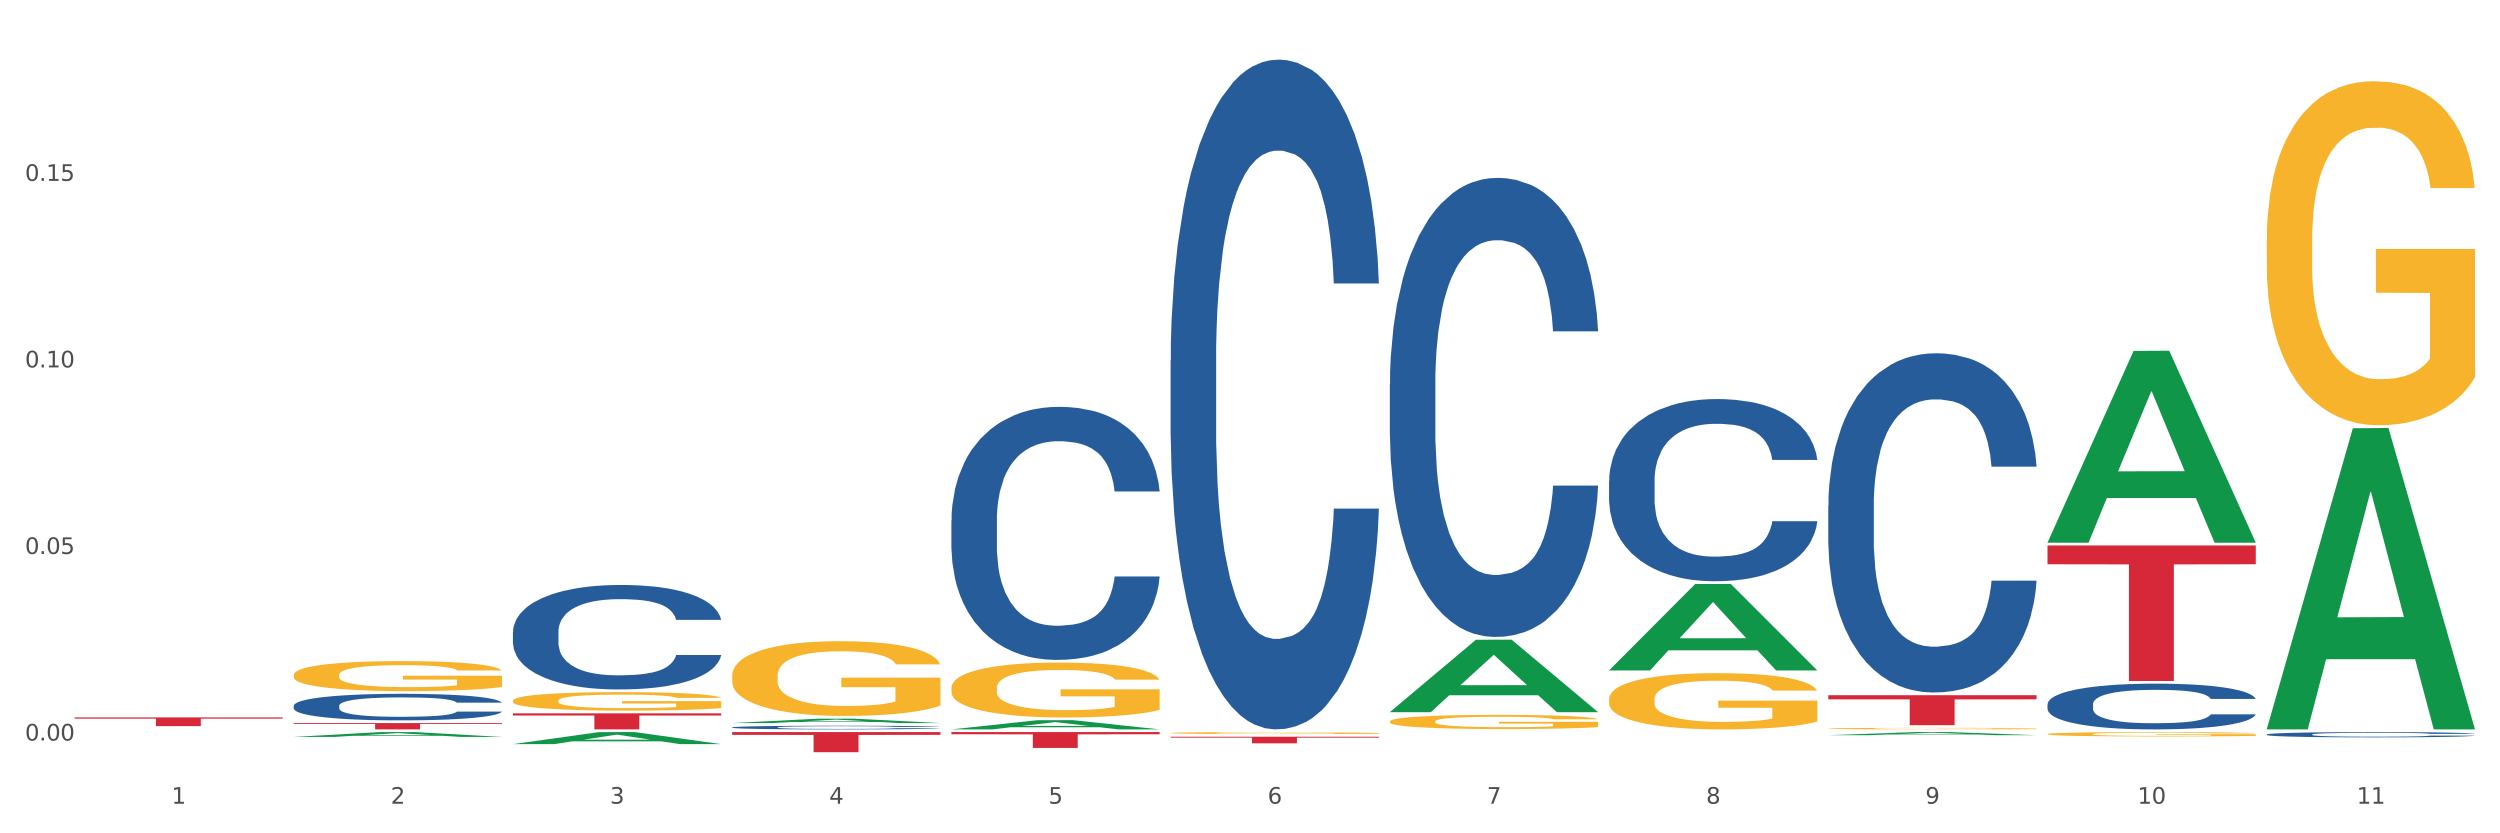 <?xml version="1.0" encoding="utf-8" standalone="no"?>
<!DOCTYPE svg PUBLIC "-//W3C//DTD SVG 1.1//EN"
  "http://www.w3.org/Graphics/SVG/1.1/DTD/svg11.dtd">
<svg xmlns:xlink="http://www.w3.org/1999/xlink" width="1080pt" height="360pt" viewBox="0 0 1080 360" xmlns="http://www.w3.org/2000/svg" version="1.1">
 <rect x="0" y="0" width="1080" height="360" fill="#333333" stroke="none"/>
 <defs>
  <style type="text/css">*{stroke-linejoin: round; stroke-linecap: butt}</style>
 </defs>
 <g id="figure_1">
  <g id="patch_1">
   <path d="M 0 360 
L 1080 360 
L 1080 0 
L 0 0 
z
" style="fill: #ffffff; stroke: #ffffff; stroke-linejoin: miter"/>
  </g>
  <g id="axes_1">
   <g id="matplotlib.axis_1">
    <g id="xtick_1">
     <g id="text_1">
      <!-- 1 -->
      <g style="fill: #4d4d4d" transform="translate(74.106 347.204) scale(0.096 -0.096)">
       <defs>
        <path id="DejaVuSans-31" d="M 794 531 
L 1825 531 
L 1825 4091 
L 703 3866 
L 703 4441 
L 1819 4666 
L 2450 4666 
L 2450 531 
L 3481 531 
L 3481 0 
L 794 0 
L 794 531 
z
" transform="scale(0.016)"/>
       </defs>
       <use xlink:href="#DejaVuSans-31"/>
      </g>
     </g>
    </g>
    <g id="xtick_2">
     <g id="text_2">
      <!-- 2 -->
      <g style="fill: #4d4d4d" transform="translate(168.812 347.204) scale(0.096 -0.096)">
       <defs>
        <path id="DejaVuSans-32" d="M 1228 531 
L 3431 531 
L 3431 0 
L 469 0 
L 469 531 
Q 828 903 1448 1529 
Q 2069 2156 2228 2338 
Q 2531 2678 2651 2914 
Q 2772 3150 2772 3378 
Q 2772 3750 2511 3984 
Q 2250 4219 1831 4219 
Q 1534 4219 1204 4116 
Q 875 4013 500 3803 
L 500 4441 
Q 881 4594 1212 4672 
Q 1544 4750 1819 4750 
Q 2544 4750 2975 4387 
Q 3406 4025 3406 3419 
Q 3406 3131 3298 2873 
Q 3191 2616 2906 2266 
Q 2828 2175 2409 1742 
Q 1991 1309 1228 531 
z
" transform="scale(0.016)"/>
       </defs>
       <use xlink:href="#DejaVuSans-32"/>
      </g>
     </g>
    </g>
    <g id="xtick_3">
     <g id="text_3">
      <!-- 3 -->
      <g style="fill: #4d4d4d" transform="translate(263.517 347.204) scale(0.096 -0.096)">
       <defs>
        <path id="DejaVuSans-33" d="M 2597 2516 
Q 3050 2419 3304 2112 
Q 3559 1806 3559 1356 
Q 3559 666 3084 287 
Q 2609 -91 1734 -91 
Q 1441 -91 1130 -33 
Q 819 25 488 141 
L 488 750 
Q 750 597 1062 519 
Q 1375 441 1716 441 
Q 2309 441 2620 675 
Q 2931 909 2931 1356 
Q 2931 1769 2642 2001 
Q 2353 2234 1838 2234 
L 1294 2234 
L 1294 2753 
L 1863 2753 
Q 2328 2753 2575 2939 
Q 2822 3125 2822 3475 
Q 2822 3834 2567 4026 
Q 2313 4219 1838 4219 
Q 1578 4219 1281 4162 
Q 984 4106 628 3988 
L 628 4550 
Q 988 4650 1302 4700 
Q 1616 4750 1894 4750 
Q 2613 4750 3031 4423 
Q 3450 4097 3450 3541 
Q 3450 3153 3228 2886 
Q 3006 2619 2597 2516 
z
" transform="scale(0.016)"/>
       </defs>
       <use xlink:href="#DejaVuSans-33"/>
      </g>
     </g>
    </g>
    <g id="xtick_4">
     <g id="text_4">
      <!-- 4 -->
      <g style="fill: #4d4d4d" transform="translate(358.223 347.204) scale(0.096 -0.096)">
       <defs>
        <path id="DejaVuSans-34" d="M 2419 4116 
L 825 1625 
L 2419 1625 
L 2419 4116 
z
M 2253 4666 
L 3047 4666 
L 3047 1625 
L 3713 1625 
L 3713 1100 
L 3047 1100 
L 3047 0 
L 2419 0 
L 2419 1100 
L 313 1100 
L 313 1709 
L 2253 4666 
z
" transform="scale(0.016)"/>
       </defs>
       <use xlink:href="#DejaVuSans-34"/>
      </g>
     </g>
    </g>
    <g id="xtick_5">
     <g id="text_5">
      <!-- 5 -->
      <g style="fill: #4d4d4d" transform="translate(452.928 347.204) scale(0.096 -0.096)">
       <defs>
        <path id="DejaVuSans-35" d="M 691 4666 
L 3169 4666 
L 3169 4134 
L 1269 4134 
L 1269 2991 
Q 1406 3038 1543 3061 
Q 1681 3084 1819 3084 
Q 2600 3084 3056 2656 
Q 3513 2228 3513 1497 
Q 3513 744 3044 326 
Q 2575 -91 1722 -91 
Q 1428 -91 1123 -41 
Q 819 9 494 109 
L 494 744 
Q 775 591 1075 516 
Q 1375 441 1709 441 
Q 2250 441 2565 725 
Q 2881 1009 2881 1497 
Q 2881 1984 2565 2268 
Q 2250 2553 1709 2553 
Q 1456 2553 1204 2497 
Q 953 2441 691 2322 
L 691 4666 
z
" transform="scale(0.016)"/>
       </defs>
       <use xlink:href="#DejaVuSans-35"/>
      </g>
     </g>
    </g>
    <g id="xtick_6">
     <g id="text_6">
      <!-- 6 -->
      <g style="fill: #4d4d4d" transform="translate(547.634 347.204) scale(0.096 -0.096)">
       <defs>
        <path id="DejaVuSans-36" d="M 2113 2584 
Q 1688 2584 1439 2293 
Q 1191 2003 1191 1497 
Q 1191 994 1439 701 
Q 1688 409 2113 409 
Q 2538 409 2786 701 
Q 3034 994 3034 1497 
Q 3034 2003 2786 2293 
Q 2538 2584 2113 2584 
z
M 3366 4563 
L 3366 3988 
Q 3128 4100 2886 4159 
Q 2644 4219 2406 4219 
Q 1781 4219 1451 3797 
Q 1122 3375 1075 2522 
Q 1259 2794 1537 2939 
Q 1816 3084 2150 3084 
Q 2853 3084 3261 2657 
Q 3669 2231 3669 1497 
Q 3669 778 3244 343 
Q 2819 -91 2113 -91 
Q 1303 -91 875 529 
Q 447 1150 447 2328 
Q 447 3434 972 4092 
Q 1497 4750 2381 4750 
Q 2619 4750 2861 4703 
Q 3103 4656 3366 4563 
z
" transform="scale(0.016)"/>
       </defs>
       <use xlink:href="#DejaVuSans-36"/>
      </g>
     </g>
    </g>
    <g id="xtick_7">
     <g id="text_7">
      <!-- 7 -->
      <g style="fill: #4d4d4d" transform="translate(642.339 347.204) scale(0.096 -0.096)">
       <defs>
        <path id="DejaVuSans-37" d="M 525 4666 
L 3525 4666 
L 3525 4397 
L 1831 0 
L 1172 0 
L 2766 4134 
L 525 4134 
L 525 4666 
z
" transform="scale(0.016)"/>
       </defs>
       <use xlink:href="#DejaVuSans-37"/>
      </g>
     </g>
    </g>
    <g id="xtick_8">
     <g id="text_8">
      <!-- 8 -->
      <g style="fill: #4d4d4d" transform="translate(737.044 347.204) scale(0.096 -0.096)">
       <defs>
        <path id="DejaVuSans-38" d="M 2034 2216 
Q 1584 2216 1326 1975 
Q 1069 1734 1069 1313 
Q 1069 891 1326 650 
Q 1584 409 2034 409 
Q 2484 409 2743 651 
Q 3003 894 3003 1313 
Q 3003 1734 2745 1975 
Q 2488 2216 2034 2216 
z
M 1403 2484 
Q 997 2584 770 2862 
Q 544 3141 544 3541 
Q 544 4100 942 4425 
Q 1341 4750 2034 4750 
Q 2731 4750 3128 4425 
Q 3525 4100 3525 3541 
Q 3525 3141 3298 2862 
Q 3072 2584 2669 2484 
Q 3125 2378 3379 2068 
Q 3634 1759 3634 1313 
Q 3634 634 3220 271 
Q 2806 -91 2034 -91 
Q 1263 -91 848 271 
Q 434 634 434 1313 
Q 434 1759 690 2068 
Q 947 2378 1403 2484 
z
M 1172 3481 
Q 1172 3119 1398 2916 
Q 1625 2713 2034 2713 
Q 2441 2713 2670 2916 
Q 2900 3119 2900 3481 
Q 2900 3844 2670 4047 
Q 2441 4250 2034 4250 
Q 1625 4250 1398 4047 
Q 1172 3844 1172 3481 
z
" transform="scale(0.016)"/>
       </defs>
       <use xlink:href="#DejaVuSans-38"/>
      </g>
     </g>
    </g>
    <g id="xtick_9">
     <g id="text_9">
      <!-- 9 -->
      <g style="fill: #4d4d4d" transform="translate(831.75 347.204) scale(0.096 -0.096)">
       <defs>
        <path id="DejaVuSans-39" d="M 703 97 
L 703 672 
Q 941 559 1184 500 
Q 1428 441 1663 441 
Q 2288 441 2617 861 
Q 2947 1281 2994 2138 
Q 2813 1869 2534 1725 
Q 2256 1581 1919 1581 
Q 1219 1581 811 2004 
Q 403 2428 403 3163 
Q 403 3881 828 4315 
Q 1253 4750 1959 4750 
Q 2769 4750 3195 4129 
Q 3622 3509 3622 2328 
Q 3622 1225 3098 567 
Q 2575 -91 1691 -91 
Q 1453 -91 1209 -44 
Q 966 3 703 97 
z
M 1959 2075 
Q 2384 2075 2632 2365 
Q 2881 2656 2881 3163 
Q 2881 3666 2632 3958 
Q 2384 4250 1959 4250 
Q 1534 4250 1286 3958 
Q 1038 3666 1038 3163 
Q 1038 2656 1286 2365 
Q 1534 2075 1959 2075 
z
" transform="scale(0.016)"/>
       </defs>
       <use xlink:href="#DejaVuSans-39"/>
      </g>
     </g>
    </g>
    <g id="xtick_10">
     <g id="text_10">
      <!-- 10 -->
      <g style="fill: #4d4d4d" transform="translate(923.401 347.204) scale(0.096 -0.096)">
       <defs>
        <path id="DejaVuSans-30" d="M 2034 4250 
Q 1547 4250 1301 3770 
Q 1056 3291 1056 2328 
Q 1056 1369 1301 889 
Q 1547 409 2034 409 
Q 2525 409 2770 889 
Q 3016 1369 3016 2328 
Q 3016 3291 2770 3770 
Q 2525 4250 2034 4250 
z
M 2034 4750 
Q 2819 4750 3233 4129 
Q 3647 3509 3647 2328 
Q 3647 1150 3233 529 
Q 2819 -91 2034 -91 
Q 1250 -91 836 529 
Q 422 1150 422 2328 
Q 422 3509 836 4129 
Q 1250 4750 2034 4750 
z
" transform="scale(0.016)"/>
       </defs>
       <use xlink:href="#DejaVuSans-31"/>
       <use xlink:href="#DejaVuSans-30" transform="translate(63.623 0)"/>
      </g>
     </g>
    </g>
    <g id="xtick_11">
     <g id="text_11">
      <!-- 11 -->
      <g style="fill: #4d4d4d" transform="translate(1018.107 347.204) scale(0.096 -0.096)">
       <use xlink:href="#DejaVuSans-31"/>
       <use xlink:href="#DejaVuSans-31" transform="translate(63.623 0)"/>
      </g>
     </g>
    </g>
    <g id="xtick_12"/>
    <g id="xtick_13"/>
    <g id="xtick_14"/>
    <g id="xtick_15"/>
    <g id="xtick_16"/>
    <g id="xtick_17"/>
    <g id="xtick_18"/>
    <g id="xtick_19"/>
    <g id="xtick_20"/>
    <g id="xtick_21"/>
   </g>
   <g id="matplotlib.axis_2">
    <g id="ytick_1">
     <g id="text_12">
      <!-- 0.00 -->
      <g style="fill: #4d4d4d" transform="translate(10.8 319.911) scale(0.096 -0.096)">
       <defs>
        <path id="DejaVuSans-2e" d="M 684 794 
L 1344 794 
L 1344 0 
L 684 0 
L 684 794 
z
" transform="scale(0.016)"/>
       </defs>
       <use xlink:href="#DejaVuSans-30"/>
       <use xlink:href="#DejaVuSans-2e" transform="translate(63.623 0)"/>
       <use xlink:href="#DejaVuSans-30" transform="translate(95.41 0)"/>
       <use xlink:href="#DejaVuSans-30" transform="translate(159.033 0)"/>
      </g>
     </g>
    </g>
    <g id="ytick_2">
     <g id="text_13">
      <!-- 0.05 -->
      <g style="fill: #4d4d4d" transform="translate(10.8 239.319) scale(0.096 -0.096)">
       <use xlink:href="#DejaVuSans-30"/>
       <use xlink:href="#DejaVuSans-2e" transform="translate(63.623 0)"/>
       <use xlink:href="#DejaVuSans-30" transform="translate(95.41 0)"/>
       <use xlink:href="#DejaVuSans-35" transform="translate(159.033 0)"/>
      </g>
     </g>
    </g>
    <g id="ytick_3">
     <g id="text_14">
      <!-- 0.10 -->
      <g style="fill: #4d4d4d" transform="translate(10.8 158.726) scale(0.096 -0.096)">
       <use xlink:href="#DejaVuSans-30"/>
       <use xlink:href="#DejaVuSans-2e" transform="translate(63.623 0)"/>
       <use xlink:href="#DejaVuSans-31" transform="translate(95.41 0)"/>
       <use xlink:href="#DejaVuSans-30" transform="translate(159.033 0)"/>
      </g>
     </g>
    </g>
    <g id="ytick_4">
     <g id="text_15">
      <!-- 0.15 -->
      <g style="fill: #4d4d4d" transform="translate(10.8 78.133) scale(0.096 -0.096)">
       <use xlink:href="#DejaVuSans-30"/>
       <use xlink:href="#DejaVuSans-2e" transform="translate(63.623 0)"/>
       <use xlink:href="#DejaVuSans-31" transform="translate(95.41 0)"/>
       <use xlink:href="#DejaVuSans-35" transform="translate(159.033 0)"/>
      </g>
     </g>
    </g>
    <g id="ytick_5"/>
    <g id="ytick_6"/>
    <g id="ytick_7"/>
    <g id="ytick_8"/>
   </g>
   <g id="PolyCollection_1">
    <path d="M 126.88 318.344 
L 126.973 318.342 
L 164.074 316.266 
L 179.471 316.264 
L 216.851 318.347 
L 199.042 318.347 
L 190.973 317.862 
L 152.666 317.862 
L 152.387 317.87 
L 144.596 318.347 
L 126.88 318.347 
L 126.88 318.344 
L 157.489 317.573 
L 186.15 317.571 
L 171.958 316.708 
L 171.773 316.704 
L 171.587 316.71 
L 157.396 317.571 
L 157.489 317.573 
L 126.88 318.344 
z
" clip-path="url(#p5b651ec48b)" style="fill: #109648"/>
    <path d="M 410.997 224.879 
L 411.103 224.779 
L 411.103 221.983 
L 411.422 218.189 
L 412.592 211.2 
L 414.081 205.909 
L 416.633 199.719 
L 418.016 197.123 
L 419.824 194.227 
L 423.546 189.535 
L 427.8 185.541 
L 430.778 183.344 
L 433.011 181.947 
L 438.009 179.451 
L 440.881 178.352 
L 443.858 177.454 
L 446.411 176.855 
L 450.665 176.156 
L 454.068 175.856 
L 458.003 175.756 
L 461.299 175.856 
L 465.66 176.256 
L 472.041 177.454 
L 474.487 178.153 
L 477.783 179.351 
L 481.186 180.948 
L 483.951 182.546 
L 487.142 184.842 
L 490.439 187.837 
L 493.629 191.631 
L 495.862 195.126 
L 497.67 198.82 
L 499.266 203.313 
L 500.435 208.205 
L 500.967 212.299 
L 481.505 212.299 
L 480.974 208.605 
L 479.91 204.611 
L 478.847 201.915 
L 477.677 199.719 
L 475.869 197.223 
L 474.274 195.625 
L 471.615 193.728 
L 469.169 192.53 
L 467.149 191.831 
L 464.703 191.232 
L 459.491 190.633 
L 455.769 190.633 
L 453.43 190.833 
L 450.558 191.332 
L 448.112 192.031 
L 445.241 193.229 
L 443.008 194.527 
L 440.774 196.224 
L 439.498 197.422 
L 437.584 199.619 
L 436.308 201.416 
L 434.606 204.511 
L 433.649 206.708 
L 431.947 212.399 
L 431.203 216.592 
L 430.884 219.487 
L 430.671 222.682 
L 430.671 238.258 
L 431.309 245.247 
L 431.841 248.242 
L 432.692 251.637 
L 434.287 256.03 
L 436.627 260.323 
L 439.073 263.418 
L 441.093 265.315 
L 443.008 266.713 
L 444.922 267.811 
L 447.262 268.81 
L 449.176 269.409 
L 452.047 270.008 
L 455.45 270.307 
L 458.109 270.307 
L 463.533 269.808 
L 465.979 269.309 
L 468.318 268.61 
L 470.871 267.512 
L 472.891 266.313 
L 474.061 265.415 
L 475.975 263.518 
L 477.464 261.521 
L 478.74 259.225 
L 479.591 257.228 
L 480.548 254.233 
L 481.293 250.838 
L 481.505 249.041 
L 500.967 249.041 
L 500.542 252.635 
L 499.797 256.13 
L 498.308 260.822 
L 497.139 263.518 
L 495.331 266.813 
L 493.416 269.608 
L 490.758 272.703 
L 488.312 275 
L 485.759 276.997 
L 482.994 278.794 
L 477.996 281.29 
L 476.188 281.989 
L 472.36 283.187 
L 469.382 283.886 
L 465.022 284.585 
L 460.555 284.984 
L 455.876 285.084 
L 451.728 284.884 
L 447.155 284.285 
L 444.284 283.686 
L 441.093 282.787 
L 437.371 281.39 
L 433.862 279.692 
L 430.565 277.695 
L 427.481 275.399 
L 424.609 272.803 
L 420.887 268.51 
L 418.122 264.317 
L 416.102 260.423 
L 414.719 257.128 
L 413.337 252.935 
L 412.592 250.039 
L 411.422 243.05 
L 410.997 236.56 
L 410.997 224.879 
z
" clip-path="url(#p5b651ec48b)" style="fill: #255c99"/>
    <path d="M 316.291 314.227 
L 316.398 314.226 
L 316.398 314.185 
L 316.717 314.13 
L 317.887 314.029 
L 319.376 313.952 
L 321.928 313.862 
L 323.31 313.824 
L 325.118 313.782 
L 328.84 313.714 
L 333.094 313.656 
L 336.072 313.624 
L 338.305 313.604 
L 343.304 313.568 
L 346.175 313.552 
L 349.153 313.539 
L 351.705 313.53 
L 355.959 313.52 
L 359.362 313.515 
L 363.297 313.514 
L 366.594 313.515 
L 370.954 313.521 
L 377.335 313.539 
L 379.781 313.549 
L 383.078 313.566 
L 386.481 313.589 
L 389.246 313.613 
L 392.436 313.646 
L 395.733 313.689 
L 398.924 313.745 
L 401.157 313.795 
L 402.965 313.849 
L 404.56 313.914 
L 405.73 313.985 
L 406.262 314.045 
L 386.8 314.045 
L 386.268 313.991 
L 385.205 313.933 
L 384.141 313.894 
L 382.971 313.862 
L 381.164 313.826 
L 379.568 313.803 
L 376.91 313.775 
L 374.464 313.758 
L 372.443 313.747 
L 369.997 313.739 
L 364.786 313.73 
L 361.064 313.73 
L 358.724 313.733 
L 355.853 313.74 
L 353.407 313.75 
L 350.535 313.768 
L 348.302 313.787 
L 346.069 313.811 
L 344.793 313.829 
L 342.878 313.861 
L 341.602 313.887 
L 339.901 313.932 
L 338.944 313.963 
L 337.242 314.046 
L 336.498 314.107 
L 336.178 314.149 
L 335.966 314.196 
L 335.966 314.422 
L 336.604 314.523 
L 337.136 314.567 
L 337.986 314.616 
L 339.582 314.68 
L 341.921 314.742 
L 344.367 314.787 
L 346.388 314.815 
L 348.302 314.835 
L 350.216 314.851 
L 352.556 314.866 
L 354.47 314.874 
L 357.342 314.883 
L 360.745 314.887 
L 363.403 314.887 
L 368.827 314.88 
L 371.273 314.873 
L 373.613 314.863 
L 376.165 314.847 
L 378.186 314.829 
L 379.356 314.816 
L 381.27 314.789 
L 382.759 314.76 
L 384.035 314.726 
L 384.886 314.697 
L 385.843 314.654 
L 386.587 314.604 
L 386.8 314.578 
L 406.262 314.578 
L 405.836 314.631 
L 405.092 314.681 
L 403.603 314.75 
L 402.433 314.789 
L 400.625 314.837 
L 398.711 314.877 
L 396.052 314.922 
L 393.606 314.955 
L 391.054 314.984 
L 388.289 315.011 
L 383.291 315.047 
L 381.483 315.057 
L 377.654 315.074 
L 374.676 315.085 
L 370.316 315.095 
L 365.849 315.1 
L 361.17 315.102 
L 357.023 315.099 
L 352.45 315.09 
L 349.578 315.082 
L 346.388 315.069 
L 342.666 315.048 
L 339.156 315.024 
L 335.859 314.995 
L 332.775 314.961 
L 329.904 314.924 
L 326.182 314.861 
L 323.417 314.8 
L 321.396 314.744 
L 320.014 314.696 
L 318.631 314.635 
L 317.887 314.593 
L 316.717 314.491 
L 316.291 314.397 
L 316.291 314.227 
z
" clip-path="url(#p5b651ec48b)" style="fill: #255c99"/>
    <path d="M 221.586 272.985 
L 221.692 272.943 
L 221.692 271.789 
L 222.011 270.223 
L 223.181 267.337 
L 224.67 265.152 
L 227.222 262.596 
L 228.605 261.524 
L 230.413 260.329 
L 234.135 258.391 
L 238.389 256.742 
L 241.367 255.835 
L 243.6 255.258 
L 248.598 254.227 
L 251.47 253.774 
L 254.447 253.403 
L 257 253.156 
L 261.254 252.867 
L 264.657 252.743 
L 268.592 252.702 
L 271.888 252.743 
L 276.249 252.908 
L 282.63 253.403 
L 285.076 253.692 
L 288.372 254.186 
L 291.775 254.846 
L 294.541 255.505 
L 297.731 256.454 
L 301.028 257.69 
L 304.218 259.257 
L 306.451 260.7 
L 308.259 262.225 
L 309.855 264.08 
L 311.024 266.1 
L 311.556 267.79 
L 292.095 267.79 
L 291.563 266.265 
L 290.499 264.616 
L 289.436 263.503 
L 288.266 262.596 
L 286.458 261.565 
L 284.863 260.906 
L 282.204 260.123 
L 279.758 259.628 
L 277.738 259.339 
L 275.292 259.092 
L 270.081 258.845 
L 266.358 258.845 
L 264.019 258.927 
L 261.147 259.133 
L 258.701 259.422 
L 255.83 259.916 
L 253.597 260.452 
L 251.363 261.153 
L 250.087 261.648 
L 248.173 262.555 
L 246.897 263.297 
L 245.195 264.575 
L 244.238 265.482 
L 242.536 267.832 
L 241.792 269.563 
L 241.473 270.758 
L 241.26 272.078 
L 241.26 278.509 
L 241.898 281.394 
L 242.43 282.631 
L 243.281 284.033 
L 244.876 285.847 
L 247.216 287.619 
L 249.662 288.897 
L 251.682 289.68 
L 253.597 290.258 
L 255.511 290.711 
L 257.851 291.123 
L 259.765 291.371 
L 262.636 291.618 
L 266.039 291.742 
L 268.698 291.742 
L 274.122 291.535 
L 276.568 291.329 
L 278.907 291.041 
L 281.46 290.587 
L 283.48 290.093 
L 284.65 289.722 
L 286.564 288.938 
L 288.053 288.114 
L 289.329 287.166 
L 290.18 286.341 
L 291.137 285.104 
L 291.882 283.703 
L 292.095 282.961 
L 311.556 282.961 
L 311.131 284.445 
L 310.386 285.888 
L 308.897 287.825 
L 307.728 288.938 
L 305.92 290.299 
L 304.005 291.453 
L 301.347 292.731 
L 298.901 293.679 
L 296.348 294.504 
L 293.583 295.246 
L 288.585 296.276 
L 286.777 296.565 
L 282.949 297.06 
L 279.971 297.348 
L 275.611 297.637 
L 271.144 297.802 
L 266.465 297.843 
L 262.317 297.76 
L 257.744 297.513 
L 254.873 297.266 
L 251.682 296.895 
L 247.96 296.317 
L 244.451 295.617 
L 241.154 294.792 
L 238.07 293.844 
L 235.198 292.772 
L 231.476 291 
L 228.711 289.268 
L 226.691 287.66 
L 225.308 286.3 
L 223.926 284.569 
L 223.181 283.373 
L 222.011 280.487 
L 221.586 277.808 
L 221.586 272.985 
z
" clip-path="url(#p5b651ec48b)" style="fill: #255c99"/>
    <path d="M 126.88 304.883 
L 126.987 304.872 
L 126.987 304.579 
L 127.306 304.181 
L 128.476 303.448 
L 129.965 302.892 
L 132.517 302.243 
L 133.899 301.971 
L 135.707 301.667 
L 139.43 301.174 
L 143.683 300.755 
L 146.661 300.525 
L 148.894 300.378 
L 153.893 300.116 
L 156.764 300.001 
L 159.742 299.907 
L 162.294 299.844 
L 166.548 299.771 
L 169.951 299.739 
L 173.886 299.729 
L 177.183 299.739 
L 181.543 299.781 
L 187.924 299.907 
L 190.37 299.98 
L 193.667 300.106 
L 197.07 300.273 
L 199.835 300.441 
L 203.025 300.682 
L 206.322 300.996 
L 209.513 301.394 
L 211.746 301.761 
L 213.554 302.149 
L 215.149 302.62 
L 216.319 303.133 
L 216.851 303.563 
L 197.389 303.563 
L 196.857 303.175 
L 195.794 302.756 
L 194.73 302.473 
L 193.561 302.243 
L 191.753 301.981 
L 190.157 301.813 
L 187.499 301.614 
L 185.053 301.489 
L 183.032 301.415 
L 180.586 301.352 
L 175.375 301.29 
L 171.653 301.29 
L 169.313 301.311 
L 166.442 301.363 
L 163.996 301.436 
L 161.124 301.562 
L 158.891 301.698 
L 156.658 301.876 
L 155.382 302.002 
L 153.467 302.232 
L 152.191 302.421 
L 150.49 302.746 
L 149.533 302.976 
L 147.831 303.573 
L 147.087 304.013 
L 146.768 304.317 
L 146.555 304.652 
L 146.555 306.286 
L 147.193 307.02 
L 147.725 307.334 
L 148.575 307.69 
L 150.171 308.151 
L 152.51 308.602 
L 154.956 308.926 
L 156.977 309.125 
L 158.891 309.272 
L 160.805 309.387 
L 163.145 309.492 
L 165.059 309.555 
L 167.931 309.618 
L 171.334 309.649 
L 173.993 309.649 
L 179.416 309.597 
L 181.862 309.544 
L 184.202 309.471 
L 186.754 309.356 
L 188.775 309.23 
L 189.945 309.136 
L 191.859 308.937 
L 193.348 308.727 
L 194.624 308.486 
L 195.475 308.277 
L 196.432 307.963 
L 197.176 307.606 
L 197.389 307.418 
L 216.851 307.418 
L 216.425 307.795 
L 215.681 308.162 
L 214.192 308.654 
L 213.022 308.937 
L 211.214 309.282 
L 209.3 309.576 
L 206.641 309.901 
L 204.195 310.141 
L 201.643 310.351 
L 198.878 310.54 
L 193.88 310.801 
L 192.072 310.875 
L 188.243 311 
L 185.265 311.074 
L 180.905 311.147 
L 176.439 311.189 
L 171.759 311.199 
L 167.612 311.179 
L 163.039 311.116 
L 160.167 311.053 
L 156.977 310.959 
L 153.255 310.812 
L 149.745 310.634 
L 146.448 310.424 
L 143.364 310.183 
L 140.493 309.911 
L 136.771 309.461 
L 134.006 309.021 
L 131.985 308.612 
L 130.603 308.266 
L 129.22 307.826 
L 128.476 307.523 
L 127.306 306.789 
L 126.88 306.108 
L 126.88 304.883 
z
" clip-path="url(#p5b651ec48b)" style="fill: #255c99"/>
    <path d="M 126.88 291.597 
L 126.987 291.586 
L 126.987 291.16 
L 127.199 290.793 
L 128.261 289.905 
L 129.855 289.172 
L 131.023 288.781 
L 132.192 288.462 
L 133.572 288.142 
L 135.272 287.811 
L 138.352 287.326 
L 140.264 287.077 
L 142.601 286.817 
L 146.85 286.438 
L 149.931 286.225 
L 153.117 286.048 
L 158.322 285.835 
L 161.721 285.74 
L 165.333 285.669 
L 169.688 285.622 
L 172.981 285.61 
L 180.204 285.646 
L 186.365 285.752 
L 189.339 285.835 
L 193.163 285.977 
L 195.181 286.072 
L 198.474 286.261 
L 201.873 286.509 
L 204.21 286.722 
L 207.716 287.125 
L 210.371 287.527 
L 212.814 288.024 
L 214.089 288.367 
L 215.045 288.687 
L 215.895 289.053 
L 216.744 289.633 
L 197.624 289.633 
L 196.881 289.219 
L 195.712 288.829 
L 194.013 288.45 
L 192.526 288.213 
L 189.976 287.917 
L 187.64 287.728 
L 185.196 287.586 
L 182.222 287.468 
L 179.885 287.409 
L 176.592 287.361 
L 170.113 287.373 
L 165.758 287.468 
L 162.784 287.586 
L 160.872 287.693 
L 159.172 287.811 
L 157.26 287.977 
L 155.029 288.225 
L 153.436 288.45 
L 151.843 288.734 
L 150.568 289.018 
L 149.4 289.349 
L 148.444 289.704 
L 147.7 290.071 
L 147.063 290.521 
L 146.532 291.266 
L 146.532 292.887 
L 146.744 293.254 
L 147.275 293.739 
L 147.912 294.106 
L 148.975 294.544 
L 149.931 294.839 
L 151.736 295.265 
L 153.755 295.62 
L 155.348 295.845 
L 156.941 296.035 
L 159.703 296.295 
L 162.784 296.508 
L 165.439 296.638 
L 169.051 296.756 
L 171.494 296.804 
L 173.618 296.827 
L 178.823 296.827 
L 182.541 296.792 
L 186.684 296.709 
L 189.87 296.603 
L 192.526 296.472 
L 195.5 296.259 
L 197.412 296.058 
L 197.412 293.585 
L 174.043 293.573 
L 174.043 291.929 
L 216.851 291.929 
L 216.851 296.756 
L 215.045 297.005 
L 213.027 297.23 
L 210.902 297.431 
L 207.716 297.679 
L 203.892 297.916 
L 200.492 298.082 
L 196.881 298.224 
L 192.632 298.354 
L 187.108 298.472 
L 183.709 298.519 
L 179.46 298.555 
L 174.468 298.567 
L 170.113 298.543 
L 165.864 298.484 
L 161.403 298.377 
L 157.048 298.224 
L 153.755 298.07 
L 150.462 297.88 
L 146.956 297.632 
L 144.195 297.395 
L 142.07 297.182 
L 139.733 296.91 
L 137.184 296.555 
L 135.272 296.236 
L 133.572 295.904 
L 131.767 295.478 
L 130.492 295.112 
L 129.217 294.65 
L 128.474 294.307 
L 127.624 293.775 
L 126.987 293.029 
L 126.88 291.597 
z
" clip-path="url(#p5b651ec48b)" style="fill: #f7b32b"/>
    <path d="M 32.175 309.925 
L 122.145 309.925 
L 122.145 310.45 
L 86.754 310.454 
L 86.754 313.703 
L 67.353 313.703 
L 67.353 310.454 
L 32.175 310.45 
L 32.175 309.929 
L 32.175 309.925 
z
" clip-path="url(#p5b651ec48b)" style="fill: #d62839"/>
    <path d="M 316.291 291.929 
L 316.398 291.899 
L 316.398 290.838 
L 316.61 289.924 
L 317.672 287.712 
L 319.266 285.884 
L 320.434 284.911 
L 321.603 284.115 
L 322.983 283.319 
L 324.683 282.493 
L 327.763 281.284 
L 329.675 280.665 
L 332.012 280.016 
L 336.261 279.072 
L 339.342 278.542 
L 342.528 278.099 
L 347.733 277.569 
L 351.132 277.333 
L 354.744 277.156 
L 359.099 277.038 
L 362.392 277.008 
L 369.615 277.097 
L 375.776 277.362 
L 378.75 277.569 
L 382.574 277.922 
L 384.592 278.158 
L 387.885 278.63 
L 391.284 279.249 
L 393.621 279.78 
L 397.127 280.783 
L 399.782 281.785 
L 402.225 283.024 
L 403.5 283.879 
L 404.456 284.675 
L 405.306 285.589 
L 406.155 287.034 
L 387.035 287.034 
L 386.292 286.002 
L 385.123 285.029 
L 383.424 284.085 
L 381.937 283.496 
L 379.387 282.758 
L 377.051 282.287 
L 374.607 281.933 
L 371.633 281.638 
L 369.296 281.49 
L 366.003 281.372 
L 359.524 281.402 
L 355.169 281.638 
L 352.195 281.933 
L 350.283 282.198 
L 348.583 282.493 
L 346.671 282.906 
L 344.44 283.525 
L 342.847 284.085 
L 341.254 284.793 
L 339.979 285.501 
L 338.811 286.326 
L 337.855 287.211 
L 337.111 288.125 
L 336.474 289.246 
L 335.943 291.103 
L 335.943 295.143 
L 336.155 296.057 
L 336.686 297.266 
L 337.323 298.18 
L 338.386 299.271 
L 339.342 300.008 
L 341.147 301.07 
L 343.166 301.954 
L 344.759 302.515 
L 346.352 302.987 
L 349.114 303.635 
L 352.195 304.166 
L 354.85 304.49 
L 358.462 304.785 
L 360.905 304.903 
L 363.029 304.962 
L 368.234 304.962 
L 371.952 304.874 
L 376.095 304.667 
L 379.281 304.402 
L 381.937 304.078 
L 384.911 303.547 
L 386.823 303.045 
L 386.823 296.883 
L 363.454 296.853 
L 363.454 292.754 
L 406.262 292.754 
L 406.262 304.785 
L 404.456 305.404 
L 402.438 305.965 
L 400.313 306.466 
L 397.127 307.085 
L 393.303 307.675 
L 389.903 308.088 
L 386.292 308.442 
L 382.043 308.766 
L 376.519 309.061 
L 373.12 309.179 
L 368.871 309.267 
L 363.879 309.297 
L 359.524 309.238 
L 355.275 309.09 
L 350.814 308.825 
L 346.459 308.442 
L 343.166 308.058 
L 339.873 307.587 
L 336.367 306.967 
L 333.606 306.378 
L 331.481 305.847 
L 329.144 305.169 
L 326.595 304.284 
L 324.683 303.488 
L 322.983 302.662 
L 321.178 301.601 
L 319.903 300.687 
L 318.628 299.537 
L 317.885 298.681 
L 317.035 297.354 
L 316.398 295.497 
L 316.291 291.929 
z
" clip-path="url(#p5b651ec48b)" style="fill: #f7b32b"/>
    <path d="M 221.586 308.151 
L 311.556 308.151 
L 311.556 309.117 
L 276.165 309.124 
L 276.165 315.102 
L 256.764 315.102 
L 256.764 309.124 
L 221.586 309.117 
L 221.586 308.158 
L 221.586 308.151 
z
" clip-path="url(#p5b651ec48b)" style="fill: #d62839"/>
    <path d="M 316.291 316.264 
L 406.262 316.264 
L 406.262 317.471 
L 370.871 317.479 
L 370.871 324.95 
L 351.469 324.95 
L 351.469 317.479 
L 316.291 317.471 
L 316.291 316.272 
L 316.291 316.264 
z
" clip-path="url(#p5b651ec48b)" style="fill: #d62839"/>
    <path d="M 505.702 155.765 
L 505.809 155.501 
L 505.809 148.102 
L 506.128 138.061 
L 507.298 119.565 
L 508.786 105.56 
L 511.339 89.177 
L 512.721 82.307 
L 514.529 74.644 
L 518.251 62.225 
L 522.505 51.655 
L 525.483 45.842 
L 527.716 42.142 
L 532.715 35.536 
L 535.586 32.63 
L 538.564 30.252 
L 541.116 28.666 
L 545.37 26.816 
L 548.773 26.024 
L 552.708 25.759 
L 556.005 26.024 
L 560.365 27.081 
L 566.746 30.252 
L 569.192 32.101 
L 572.489 35.272 
L 575.892 39.5 
L 578.657 43.728 
L 581.847 49.805 
L 585.144 57.732 
L 588.335 67.774 
L 590.568 77.022 
L 592.376 86.799 
L 593.971 98.69 
L 595.141 111.637 
L 595.673 122.471 
L 576.211 122.471 
L 575.679 112.694 
L 574.616 102.125 
L 573.552 94.99 
L 572.382 89.177 
L 570.575 82.571 
L 568.979 78.343 
L 566.321 73.323 
L 563.875 70.152 
L 561.854 68.302 
L 559.408 66.717 
L 554.197 65.131 
L 550.475 65.131 
L 548.135 65.66 
L 545.264 66.981 
L 542.818 68.831 
L 539.946 72.001 
L 537.713 75.437 
L 535.48 79.929 
L 534.204 83.1 
L 532.289 88.913 
L 531.013 93.669 
L 529.312 101.861 
L 528.354 107.674 
L 526.653 122.735 
L 525.908 133.834 
L 525.589 141.496 
L 525.377 149.952 
L 525.377 191.174 
L 526.015 209.67 
L 526.547 217.597 
L 527.397 226.582 
L 528.993 238.208 
L 531.332 249.57 
L 533.778 257.762 
L 535.799 262.782 
L 537.713 266.482 
L 539.627 269.388 
L 541.967 272.031 
L 543.881 273.616 
L 546.753 275.202 
L 550.156 275.994 
L 552.814 275.994 
L 558.238 274.673 
L 560.684 273.352 
L 563.024 271.502 
L 565.576 268.596 
L 567.597 265.425 
L 568.767 263.047 
L 570.681 258.026 
L 572.17 252.741 
L 573.446 246.664 
L 574.297 241.379 
L 575.254 233.452 
L 575.998 224.468 
L 576.211 219.711 
L 595.673 219.711 
L 595.247 229.224 
L 594.503 238.472 
L 593.014 250.892 
L 591.844 258.026 
L 590.036 266.746 
L 588.122 274.145 
L 585.463 282.336 
L 583.017 288.414 
L 580.465 293.699 
L 577.7 298.455 
L 572.701 305.061 
L 570.894 306.91 
L 567.065 310.081 
L 564.087 311.931 
L 559.727 313.781 
L 555.26 314.838 
L 550.581 315.102 
L 546.434 314.573 
L 541.861 312.988 
L 538.989 311.403 
L 535.799 309.024 
L 532.077 305.325 
L 528.567 300.833 
L 525.27 295.548 
L 522.186 289.471 
L 519.315 282.6 
L 515.593 271.238 
L 512.828 260.14 
L 510.807 249.835 
L 509.425 241.115 
L 508.042 230.017 
L 507.298 222.354 
L 506.128 203.857 
L 505.702 186.681 
L 505.702 155.765 
z
" clip-path="url(#p5b651ec48b)" style="fill: #255c99"/>
    <path d="M 410.997 316.264 
L 500.967 316.264 
L 500.967 317.214 
L 465.576 317.22 
L 465.576 323.101 
L 446.175 323.101 
L 446.175 317.22 
L 410.997 317.214 
L 410.997 316.27 
L 410.997 316.264 
z
" clip-path="url(#p5b651ec48b)" style="fill: #d62839"/>
    <path d="M 789.819 300.325 
L 879.789 300.325 
L 879.789 302.125 
L 844.398 302.137 
L 844.398 313.277 
L 824.997 313.277 
L 824.997 302.137 
L 789.819 302.125 
L 789.819 300.337 
L 789.819 300.325 
z
" clip-path="url(#p5b651ec48b)" style="fill: #d62839"/>
    <path d="M 884.524 235.629 
L 974.495 235.629 
L 974.495 243.766 
L 939.103 243.821 
L 939.103 294.178 
L 919.702 294.178 
L 919.702 243.821 
L 884.524 243.766 
L 884.524 235.684 
L 884.524 235.629 
z
" clip-path="url(#p5b651ec48b)" style="fill: #d62839"/>
    <path d="M 979.23 103.767 
L 979.336 103.631 
L 979.336 98.744 
L 979.548 94.536 
L 980.611 84.355 
L 982.204 75.939 
L 983.372 71.459 
L 984.541 67.794 
L 985.922 64.129 
L 987.621 60.328 
L 990.702 54.762 
L 992.614 51.911 
L 994.951 48.925 
L 999.2 44.581 
L 1002.28 42.138 
L 1005.467 40.101 
L 1010.672 37.658 
L 1014.071 36.572 
L 1017.682 35.757 
L 1022.037 35.214 
L 1025.33 35.079 
L 1032.553 35.486 
L 1038.714 36.708 
L 1041.688 37.658 
L 1045.512 39.287 
L 1047.531 40.373 
L 1050.824 42.545 
L 1054.223 45.395 
L 1056.56 47.839 
L 1060.065 52.454 
L 1062.72 57.07 
L 1065.164 62.771 
L 1066.438 66.708 
L 1067.394 70.373 
L 1068.244 74.581 
L 1069.094 81.233 
L 1049.974 81.233 
L 1049.23 76.482 
L 1048.062 72.002 
L 1046.362 67.658 
L 1044.875 64.943 
L 1042.326 61.549 
L 1039.989 59.377 
L 1037.546 57.748 
L 1034.572 56.391 
L 1032.235 55.712 
L 1028.942 55.169 
L 1022.462 55.305 
L 1018.107 56.391 
L 1015.133 57.748 
L 1013.221 58.97 
L 1011.521 60.328 
L 1009.609 62.228 
L 1007.379 65.079 
L 1005.785 67.658 
L 1004.192 70.916 
L 1002.917 74.174 
L 1001.749 77.975 
L 1000.793 82.047 
L 1000.049 86.255 
L 999.412 91.414 
L 998.881 99.966 
L 998.881 118.563 
L 999.093 122.771 
L 999.624 128.337 
L 1000.262 132.545 
L 1001.324 137.568 
L 1002.28 140.962 
L 1004.086 145.848 
L 1006.104 149.921 
L 1007.697 152.5 
L 1009.291 154.672 
L 1012.052 157.659 
L 1015.133 160.102 
L 1017.788 161.595 
L 1021.4 162.953 
L 1023.843 163.496 
L 1025.968 163.767 
L 1031.172 163.767 
L 1034.89 163.36 
L 1039.033 162.41 
L 1042.22 161.188 
L 1044.875 159.695 
L 1047.849 157.251 
L 1049.761 154.944 
L 1049.761 126.572 
L 1026.392 126.437 
L 1026.392 107.568 
L 1069.2 107.568 
L 1069.2 162.953 
L 1067.394 165.803 
L 1065.376 168.383 
L 1063.252 170.69 
L 1060.065 173.541 
L 1056.241 176.256 
L 1052.842 178.156 
L 1049.23 179.785 
L 1044.981 181.279 
L 1039.458 182.636 
L 1036.059 183.179 
L 1031.81 183.586 
L 1026.817 183.722 
L 1022.462 183.451 
L 1018.213 182.772 
L 1013.752 181.55 
L 1009.397 179.785 
L 1006.104 178.021 
L 1002.811 175.849 
L 999.306 172.998 
L 996.544 170.283 
L 994.42 167.84 
L 992.083 164.717 
L 989.533 160.645 
L 987.621 156.98 
L 985.922 153.179 
L 984.116 148.292 
L 982.841 144.084 
L 981.567 138.79 
L 980.823 134.853 
L 979.973 128.744 
L 979.336 120.192 
L 979.23 103.767 
z
" clip-path="url(#p5b651ec48b)" style="fill: #f7b32b"/>
    <path d="M 884.524 317.135 
L 884.631 317.133 
L 884.631 317.071 
L 884.843 317.018 
L 885.905 316.889 
L 887.499 316.782 
L 888.667 316.725 
L 889.835 316.679 
L 891.216 316.632 
L 892.916 316.584 
L 895.996 316.514 
L 897.908 316.477 
L 900.245 316.44 
L 904.494 316.384 
L 907.575 316.353 
L 910.761 316.328 
L 915.966 316.297 
L 919.365 316.283 
L 922.977 316.273 
L 927.332 316.266 
L 930.625 316.264 
L 937.848 316.269 
L 944.009 316.285 
L 946.983 316.297 
L 950.807 316.317 
L 952.825 316.331 
L 956.118 316.359 
L 959.517 316.395 
L 961.854 316.426 
L 965.359 316.484 
L 968.015 316.543 
L 970.458 316.615 
L 971.733 316.665 
L 972.689 316.711 
L 973.539 316.765 
L 974.388 316.849 
L 955.268 316.849 
L 954.525 316.789 
L 953.356 316.732 
L 951.657 316.677 
L 950.17 316.643 
L 947.62 316.6 
L 945.283 316.572 
L 942.84 316.551 
L 939.866 316.534 
L 937.529 316.526 
L 934.236 316.519 
L 927.757 316.52 
L 923.402 316.534 
L 920.427 316.551 
L 918.515 316.567 
L 916.816 316.584 
L 914.904 316.608 
L 912.673 316.644 
L 911.08 316.677 
L 909.487 316.718 
L 908.212 316.76 
L 907.043 316.808 
L 906.087 316.859 
L 905.344 316.913 
L 904.707 316.978 
L 904.175 317.087 
L 904.175 317.322 
L 904.388 317.376 
L 904.919 317.446 
L 905.556 317.5 
L 906.619 317.563 
L 907.575 317.606 
L 909.38 317.668 
L 911.399 317.72 
L 912.992 317.753 
L 914.585 317.78 
L 917.347 317.818 
L 920.427 317.849 
L 923.083 317.868 
L 926.695 317.885 
L 929.138 317.892 
L 931.262 317.896 
L 936.467 317.896 
L 940.185 317.89 
L 944.327 317.878 
L 947.514 317.863 
L 950.17 317.844 
L 953.144 317.813 
L 955.056 317.784 
L 955.056 317.424 
L 931.687 317.422 
L 931.687 317.183 
L 974.495 317.183 
L 974.495 317.885 
L 972.689 317.921 
L 970.671 317.954 
L 968.546 317.983 
L 965.359 318.02 
L 961.535 318.054 
L 958.136 318.078 
L 954.525 318.099 
L 950.276 318.118 
L 944.752 318.135 
L 941.353 318.142 
L 937.104 318.147 
L 932.112 318.149 
L 927.757 318.145 
L 923.508 318.137 
L 919.047 318.121 
L 914.691 318.099 
L 911.399 318.076 
L 908.106 318.049 
L 904.6 318.013 
L 901.839 317.978 
L 899.714 317.947 
L 897.377 317.908 
L 894.828 317.856 
L 892.916 317.81 
L 891.216 317.761 
L 889.411 317.699 
L 888.136 317.646 
L 886.861 317.579 
L 886.118 317.529 
L 885.268 317.452 
L 884.631 317.343 
L 884.524 317.135 
z
" clip-path="url(#p5b651ec48b)" style="fill: #f7b32b"/>
    <path d="M 789.819 314.746 
L 789.925 314.745 
L 789.925 314.723 
L 790.138 314.704 
L 791.2 314.659 
L 792.793 314.621 
L 793.962 314.601 
L 795.13 314.585 
L 796.511 314.569 
L 798.21 314.552 
L 801.291 314.527 
L 803.203 314.514 
L 805.54 314.501 
L 809.789 314.482 
L 812.869 314.471 
L 816.056 314.462 
L 821.261 314.451 
L 824.66 314.446 
L 828.271 314.442 
L 832.626 314.44 
L 835.919 314.439 
L 843.142 314.441 
L 849.303 314.447 
L 852.277 314.451 
L 856.101 314.458 
L 858.12 314.463 
L 861.413 314.473 
L 864.812 314.485 
L 867.149 314.496 
L 870.654 314.517 
L 873.309 314.537 
L 875.753 314.563 
L 877.027 314.58 
L 877.983 314.597 
L 878.833 314.615 
L 879.683 314.645 
L 860.563 314.645 
L 859.819 314.624 
L 858.651 314.604 
L 856.951 314.585 
L 855.464 314.572 
L 852.915 314.557 
L 850.578 314.548 
L 848.135 314.54 
L 845.161 314.534 
L 842.824 314.531 
L 839.531 314.529 
L 833.051 314.529 
L 828.696 314.534 
L 825.722 314.54 
L 823.81 314.546 
L 822.11 314.552 
L 820.198 314.56 
L 817.968 314.573 
L 816.374 314.585 
L 814.781 314.599 
L 813.506 314.614 
L 812.338 314.631 
L 811.382 314.649 
L 810.638 314.667 
L 810.001 314.69 
L 809.47 314.729 
L 809.47 314.811 
L 809.682 314.83 
L 810.213 314.855 
L 810.851 314.874 
L 811.913 314.896 
L 812.869 314.911 
L 814.675 314.933 
L 816.693 314.951 
L 818.286 314.963 
L 819.88 314.972 
L 822.641 314.986 
L 825.722 314.997 
L 828.377 315.003 
L 831.989 315.009 
L 834.432 315.012 
L 836.557 315.013 
L 841.761 315.013 
L 845.479 315.011 
L 849.622 315.007 
L 852.809 315.001 
L 855.464 314.995 
L 858.438 314.984 
L 860.35 314.974 
L 860.35 314.847 
L 836.981 314.847 
L 836.981 314.762 
L 879.789 314.762 
L 879.789 315.009 
L 877.983 315.022 
L 875.965 315.034 
L 873.841 315.044 
L 870.654 315.057 
L 866.83 315.069 
L 863.431 315.077 
L 859.819 315.084 
L 855.57 315.091 
L 850.047 315.097 
L 846.648 315.1 
L 842.399 315.101 
L 837.406 315.102 
L 833.051 315.101 
L 828.802 315.098 
L 824.341 315.092 
L 819.986 315.084 
L 816.693 315.077 
L 813.4 315.067 
L 809.895 315.054 
L 807.133 315.042 
L 805.009 315.031 
L 802.672 315.017 
L 800.122 314.999 
L 798.21 314.983 
L 796.511 314.966 
L 794.705 314.944 
L 793.43 314.925 
L 792.156 314.902 
L 791.412 314.884 
L 790.562 314.857 
L 789.925 314.819 
L 789.819 314.746 
z
" clip-path="url(#p5b651ec48b)" style="fill: #f7b32b"/>
    <path d="M 695.113 302.032 
L 695.22 302.01 
L 695.22 301.211 
L 695.432 300.523 
L 696.494 298.859 
L 698.088 297.483 
L 699.256 296.751 
L 700.424 296.152 
L 701.805 295.553 
L 703.505 294.931 
L 706.585 294.022 
L 708.497 293.556 
L 710.834 293.067 
L 715.083 292.357 
L 718.164 291.958 
L 721.35 291.625 
L 726.555 291.226 
L 729.954 291.048 
L 733.566 290.915 
L 737.921 290.826 
L 741.214 290.804 
L 748.437 290.871 
L 754.598 291.07 
L 757.572 291.226 
L 761.396 291.492 
L 763.414 291.669 
L 766.707 292.024 
L 770.106 292.49 
L 772.443 292.89 
L 775.948 293.644 
L 778.604 294.399 
L 781.047 295.331 
L 782.322 295.974 
L 783.278 296.573 
L 784.128 297.261 
L 784.977 298.349 
L 765.857 298.349 
L 765.114 297.572 
L 763.945 296.84 
L 762.246 296.13 
L 760.759 295.686 
L 758.209 295.131 
L 755.872 294.776 
L 753.429 294.51 
L 750.455 294.288 
L 748.118 294.177 
L 744.825 294.088 
L 738.346 294.11 
L 733.991 294.288 
L 731.016 294.51 
L 729.104 294.709 
L 727.405 294.931 
L 725.493 295.242 
L 723.262 295.708 
L 721.669 296.13 
L 720.076 296.662 
L 718.801 297.195 
L 717.632 297.816 
L 716.676 298.482 
L 715.933 299.17 
L 715.296 300.013 
L 714.764 301.411 
L 714.764 304.451 
L 714.977 305.139 
L 715.508 306.048 
L 716.145 306.736 
L 717.208 307.557 
L 718.164 308.112 
L 719.969 308.911 
L 721.988 309.577 
L 723.581 309.998 
L 725.174 310.353 
L 727.936 310.841 
L 731.016 311.241 
L 733.672 311.485 
L 737.284 311.707 
L 739.727 311.796 
L 741.851 311.84 
L 747.056 311.84 
L 750.774 311.773 
L 754.916 311.618 
L 758.103 311.418 
L 760.759 311.174 
L 763.733 310.775 
L 765.645 310.398 
L 765.645 305.76 
L 742.276 305.738 
L 742.276 302.653 
L 785.084 302.653 
L 785.084 311.707 
L 783.278 312.173 
L 781.26 312.594 
L 779.135 312.972 
L 775.948 313.438 
L 772.124 313.881 
L 768.725 314.192 
L 765.114 314.458 
L 760.865 314.703 
L 755.341 314.924 
L 751.942 315.013 
L 747.693 315.08 
L 742.701 315.102 
L 738.346 315.058 
L 734.097 314.947 
L 729.636 314.747 
L 725.28 314.458 
L 721.988 314.17 
L 718.695 313.815 
L 715.189 313.349 
L 712.428 312.905 
L 710.303 312.506 
L 707.966 311.995 
L 705.417 311.33 
L 703.505 310.731 
L 701.805 310.109 
L 700 309.31 
L 698.725 308.622 
L 697.45 307.757 
L 696.707 307.114 
L 695.857 306.115 
L 695.22 304.717 
L 695.113 302.032 
z
" clip-path="url(#p5b651ec48b)" style="fill: #f7b32b"/>
    <path d="M 600.408 311.658 
L 600.514 311.653 
L 600.514 311.451 
L 600.727 311.277 
L 601.789 310.857 
L 603.382 310.509 
L 604.551 310.324 
L 605.719 310.173 
L 607.1 310.022 
L 608.799 309.865 
L 611.88 309.635 
L 613.792 309.517 
L 616.129 309.394 
L 620.378 309.215 
L 623.458 309.114 
L 626.645 309.03 
L 631.85 308.929 
L 635.249 308.884 
L 638.86 308.851 
L 643.215 308.828 
L 646.508 308.823 
L 653.731 308.839 
L 659.892 308.89 
L 662.867 308.929 
L 666.691 308.996 
L 668.709 309.041 
L 672.002 309.131 
L 675.401 309.248 
L 677.738 309.349 
L 681.243 309.54 
L 683.899 309.73 
L 686.342 309.966 
L 687.616 310.128 
L 688.572 310.28 
L 689.422 310.453 
L 690.272 310.728 
L 671.152 310.728 
L 670.408 310.532 
L 669.24 310.347 
L 667.54 310.168 
L 666.053 310.055 
L 663.504 309.915 
L 661.167 309.826 
L 658.724 309.758 
L 655.75 309.702 
L 653.413 309.674 
L 650.12 309.652 
L 643.64 309.658 
L 639.285 309.702 
L 636.311 309.758 
L 634.399 309.809 
L 632.699 309.865 
L 630.787 309.943 
L 628.557 310.061 
L 626.963 310.168 
L 625.37 310.302 
L 624.095 310.437 
L 622.927 310.593 
L 621.971 310.762 
L 621.227 310.935 
L 620.59 311.148 
L 620.059 311.501 
L 620.059 312.269 
L 620.271 312.443 
L 620.803 312.673 
L 621.44 312.846 
L 622.502 313.054 
L 623.458 313.194 
L 625.264 313.396 
L 627.282 313.564 
L 628.875 313.67 
L 630.469 313.76 
L 633.231 313.883 
L 636.311 313.984 
L 638.967 314.046 
L 642.578 314.102 
L 645.021 314.124 
L 647.146 314.135 
L 652.351 314.135 
L 656.068 314.118 
L 660.211 314.079 
L 663.398 314.029 
L 666.053 313.967 
L 669.027 313.866 
L 670.939 313.771 
L 670.939 312.6 
L 647.571 312.594 
L 647.571 311.815 
L 690.378 311.815 
L 690.378 314.102 
L 688.572 314.219 
L 686.554 314.326 
L 684.43 314.421 
L 681.243 314.539 
L 677.419 314.651 
L 674.02 314.729 
L 670.408 314.797 
L 666.159 314.858 
L 660.636 314.914 
L 657.237 314.937 
L 652.988 314.953 
L 647.995 314.959 
L 643.64 314.948 
L 639.391 314.92 
L 634.93 314.869 
L 630.575 314.797 
L 627.282 314.724 
L 623.989 314.634 
L 620.484 314.516 
L 617.722 314.404 
L 615.598 314.303 
L 613.261 314.174 
L 610.711 314.006 
L 608.799 313.855 
L 607.1 313.698 
L 605.294 313.496 
L 604.019 313.323 
L 602.745 313.104 
L 602.001 312.942 
L 601.151 312.689 
L 600.514 312.336 
L 600.408 311.658 
z
" clip-path="url(#p5b651ec48b)" style="fill: #f7b32b"/>
    <path d="M 505.702 316.654 
L 505.809 316.653 
L 505.809 316.626 
L 506.021 316.602 
L 507.083 316.544 
L 508.677 316.496 
L 509.845 316.471 
L 511.014 316.45 
L 512.394 316.429 
L 514.094 316.407 
L 517.174 316.376 
L 519.086 316.36 
L 521.423 316.343 
L 525.672 316.318 
L 528.753 316.304 
L 531.939 316.292 
L 537.144 316.279 
L 540.543 316.272 
L 544.155 316.268 
L 548.51 316.265 
L 551.803 316.264 
L 559.026 316.266 
L 565.187 316.273 
L 568.161 316.279 
L 571.985 316.288 
L 574.003 316.294 
L 577.296 316.306 
L 580.695 316.323 
L 583.032 316.336 
L 586.537 316.363 
L 589.193 316.389 
L 591.636 316.421 
L 592.911 316.444 
L 593.867 316.464 
L 594.717 316.488 
L 595.566 316.526 
L 576.446 316.526 
L 575.703 316.499 
L 574.534 316.474 
L 572.835 316.449 
L 571.348 316.434 
L 568.798 316.414 
L 566.461 316.402 
L 564.018 316.393 
L 561.044 316.385 
L 558.707 316.381 
L 555.414 316.378 
L 548.935 316.379 
L 544.58 316.385 
L 541.606 316.393 
L 539.694 316.4 
L 537.994 316.407 
L 536.082 316.418 
L 533.851 316.434 
L 532.258 316.449 
L 530.665 316.468 
L 529.39 316.486 
L 528.222 316.508 
L 527.266 316.531 
L 526.522 316.555 
L 525.885 316.584 
L 525.354 316.633 
L 525.354 316.738 
L 525.566 316.762 
L 526.097 316.794 
L 526.734 316.818 
L 527.797 316.846 
L 528.753 316.866 
L 530.558 316.893 
L 532.577 316.916 
L 534.17 316.931 
L 535.763 316.943 
L 538.525 316.96 
L 541.606 316.974 
L 544.261 316.983 
L 547.873 316.991 
L 550.316 316.994 
L 552.44 316.995 
L 557.645 316.995 
L 561.363 316.993 
L 565.505 316.987 
L 568.692 316.98 
L 571.348 316.972 
L 574.322 316.958 
L 576.234 316.945 
L 576.234 316.784 
L 552.865 316.783 
L 552.865 316.676 
L 595.673 316.676 
L 595.673 316.991 
L 593.867 317.007 
L 591.849 317.021 
L 589.724 317.034 
L 586.537 317.051 
L 582.713 317.066 
L 579.314 317.077 
L 575.703 317.086 
L 571.454 317.095 
L 565.93 317.102 
L 562.531 317.105 
L 558.282 317.108 
L 553.29 317.109 
L 548.935 317.107 
L 544.686 317.103 
L 540.225 317.096 
L 535.87 317.086 
L 532.577 317.076 
L 529.284 317.064 
L 525.778 317.048 
L 523.017 317.032 
L 520.892 317.018 
L 518.555 317.001 
L 516.006 316.977 
L 514.094 316.957 
L 512.394 316.935 
L 510.589 316.907 
L 509.314 316.883 
L 508.039 316.853 
L 507.296 316.831 
L 506.446 316.796 
L 505.809 316.748 
L 505.702 316.654 
z
" clip-path="url(#p5b651ec48b)" style="fill: #f7b32b"/>
    <path d="M 410.997 297.199 
L 411.103 297.178 
L 411.103 296.398 
L 411.316 295.727 
L 412.378 294.104 
L 413.971 292.762 
L 415.14 292.047 
L 416.308 291.463 
L 417.689 290.878 
L 419.388 290.272 
L 422.469 289.385 
L 424.381 288.93 
L 426.718 288.454 
L 430.967 287.761 
L 434.047 287.371 
L 437.234 287.047 
L 442.439 286.657 
L 445.838 286.484 
L 449.449 286.354 
L 453.804 286.267 
L 457.097 286.246 
L 464.32 286.311 
L 470.481 286.506 
L 473.456 286.657 
L 477.28 286.917 
L 479.298 287.09 
L 482.591 287.436 
L 485.99 287.891 
L 488.327 288.281 
L 491.832 289.017 
L 494.488 289.753 
L 496.931 290.662 
L 498.205 291.29 
L 499.161 291.874 
L 500.011 292.545 
L 500.861 293.606 
L 481.741 293.606 
L 480.997 292.848 
L 479.829 292.134 
L 478.129 291.441 
L 476.642 291.008 
L 474.093 290.467 
L 471.756 290.121 
L 469.313 289.861 
L 466.339 289.644 
L 464.002 289.536 
L 460.709 289.45 
L 454.229 289.471 
L 449.874 289.644 
L 446.9 289.861 
L 444.988 290.056 
L 443.288 290.272 
L 441.376 290.575 
L 439.146 291.03 
L 437.552 291.441 
L 435.959 291.961 
L 434.684 292.48 
L 433.516 293.086 
L 432.56 293.736 
L 431.816 294.407 
L 431.179 295.229 
L 430.648 296.593 
L 430.648 299.559 
L 430.86 300.23 
L 431.392 301.117 
L 432.029 301.788 
L 433.091 302.589 
L 434.047 303.13 
L 435.853 303.91 
L 437.871 304.559 
L 439.464 304.97 
L 441.058 305.317 
L 443.82 305.793 
L 446.9 306.183 
L 449.556 306.421 
L 453.167 306.637 
L 455.61 306.724 
L 457.735 306.767 
L 462.94 306.767 
L 466.657 306.702 
L 470.8 306.551 
L 473.987 306.356 
L 476.642 306.118 
L 479.616 305.728 
L 481.528 305.36 
L 481.528 300.836 
L 458.16 300.814 
L 458.16 297.805 
L 500.967 297.805 
L 500.967 306.637 
L 499.161 307.092 
L 497.143 307.503 
L 495.019 307.871 
L 491.832 308.326 
L 488.008 308.759 
L 484.609 309.062 
L 480.997 309.322 
L 476.748 309.56 
L 471.225 309.776 
L 467.826 309.863 
L 463.577 309.928 
L 458.584 309.949 
L 454.229 309.906 
L 449.98 309.798 
L 445.519 309.603 
L 441.164 309.322 
L 437.871 309.04 
L 434.578 308.694 
L 431.073 308.239 
L 428.311 307.806 
L 426.187 307.417 
L 423.85 306.919 
L 421.3 306.269 
L 419.388 305.685 
L 417.689 305.079 
L 415.883 304.299 
L 414.608 303.628 
L 413.334 302.784 
L 412.59 302.156 
L 411.74 301.182 
L 411.103 299.818 
L 410.997 297.199 
z
" clip-path="url(#p5b651ec48b)" style="fill: #f7b32b"/>
    <path d="M 505.702 318.271 
L 595.673 318.271 
L 595.673 318.666 
L 560.281 318.669 
L 560.281 321.116 
L 540.88 321.116 
L 540.88 318.669 
L 505.702 318.666 
L 505.702 318.273 
L 505.702 318.271 
z
" clip-path="url(#p5b651ec48b)" style="fill: #d62839"/>
    <path d="M 600.408 165.951 
L 600.514 165.77 
L 600.514 160.698 
L 600.833 153.816 
L 602.003 141.137 
L 603.492 131.538 
L 606.044 120.308 
L 607.427 115.599 
L 609.235 110.346 
L 612.957 101.833 
L 617.211 94.588 
L 620.189 90.604 
L 622.422 88.068 
L 627.42 83.54 
L 630.292 81.547 
L 633.269 79.917 
L 635.822 78.831 
L 640.076 77.563 
L 643.479 77.019 
L 647.414 76.838 
L 650.71 77.019 
L 655.071 77.744 
L 661.451 79.917 
L 663.897 81.185 
L 667.194 83.359 
L 670.597 86.257 
L 673.362 89.155 
L 676.553 93.32 
L 679.85 98.754 
L 683.04 105.637 
L 685.273 111.976 
L 687.081 118.678 
L 688.677 126.828 
L 689.846 135.703 
L 690.378 143.129 
L 670.916 143.129 
L 670.385 136.428 
L 669.321 129.183 
L 668.258 124.293 
L 667.088 120.308 
L 665.28 115.78 
L 663.685 112.882 
L 661.026 109.44 
L 658.58 107.267 
L 656.559 105.999 
L 654.113 104.912 
L 648.902 103.826 
L 645.18 103.826 
L 642.841 104.188 
L 639.969 105.093 
L 637.523 106.361 
L 634.652 108.535 
L 632.419 110.889 
L 630.185 113.969 
L 628.909 116.142 
L 626.995 120.127 
L 625.719 123.387 
L 624.017 129.002 
L 623.06 132.987 
L 621.358 143.311 
L 620.614 150.918 
L 620.295 156.17 
L 620.082 161.966 
L 620.082 190.222 
L 620.72 202.9 
L 621.252 208.334 
L 622.103 214.492 
L 623.698 222.462 
L 626.038 230.25 
L 628.484 235.865 
L 630.504 239.306 
L 632.419 241.842 
L 634.333 243.834 
L 636.672 245.645 
L 638.587 246.732 
L 641.458 247.819 
L 644.861 248.362 
L 647.52 248.362 
L 652.944 247.457 
L 655.39 246.551 
L 657.729 245.283 
L 660.282 243.291 
L 662.302 241.117 
L 663.472 239.487 
L 665.386 236.046 
L 666.875 232.423 
L 668.151 228.258 
L 669.002 224.635 
L 669.959 219.201 
L 670.704 213.043 
L 670.916 209.783 
L 690.378 209.783 
L 689.953 216.303 
L 689.208 222.643 
L 687.719 231.156 
L 686.55 236.046 
L 684.742 242.023 
L 682.827 247.094 
L 680.169 252.709 
L 677.723 256.875 
L 675.17 260.498 
L 672.405 263.758 
L 667.407 268.286 
L 665.599 269.554 
L 661.771 271.727 
L 658.793 272.995 
L 654.433 274.263 
L 649.966 274.987 
L 645.287 275.169 
L 641.139 274.806 
L 636.566 273.72 
L 633.695 272.633 
L 630.504 271.003 
L 626.782 268.467 
L 623.273 265.388 
L 619.976 261.765 
L 616.892 257.6 
L 614.02 252.89 
L 610.298 245.102 
L 607.533 237.495 
L 605.513 230.431 
L 604.13 224.454 
L 602.748 216.847 
L 602.003 211.594 
L 600.833 198.916 
L 600.408 187.142 
L 600.408 165.951 
z
" clip-path="url(#p5b651ec48b)" style="fill: #255c99"/>
    <path d="M 126.88 312.361 
L 216.851 312.361 
L 216.851 312.742 
L 181.46 312.745 
L 181.46 315.102 
L 162.058 315.102 
L 162.058 312.745 
L 126.88 312.742 
L 126.88 312.364 
L 126.88 312.361 
z
" clip-path="url(#p5b651ec48b)" style="fill: #d62839"/>
    <path d="M 789.819 218.461 
L 789.925 218.328 
L 789.925 214.58 
L 790.244 209.495 
L 791.414 200.126 
L 792.903 193.033 
L 795.455 184.735 
L 796.838 181.256 
L 798.646 177.375 
L 802.368 171.084 
L 806.622 165.731 
L 809.6 162.787 
L 811.833 160.913 
L 816.831 157.567 
L 819.703 156.095 
L 822.68 154.891 
L 825.233 154.088 
L 829.487 153.151 
L 832.89 152.749 
L 836.825 152.615 
L 840.121 152.749 
L 844.482 153.285 
L 850.862 154.891 
L 853.308 155.827 
L 856.605 157.433 
L 860.008 159.575 
L 862.773 161.716 
L 865.964 164.794 
L 869.261 168.809 
L 872.451 173.895 
L 874.684 178.579 
L 876.492 183.531 
L 878.087 189.553 
L 879.257 196.111 
L 879.789 201.598 
L 860.327 201.598 
L 859.796 196.647 
L 858.732 191.293 
L 857.669 187.68 
L 856.499 184.735 
L 854.691 181.39 
L 853.096 179.248 
L 850.437 176.705 
L 847.991 175.099 
L 845.97 174.163 
L 843.524 173.36 
L 838.313 172.557 
L 834.591 172.557 
L 832.252 172.824 
L 829.38 173.493 
L 826.934 174.43 
L 824.063 176.036 
L 821.83 177.776 
L 819.596 180.051 
L 818.32 181.657 
L 816.406 184.602 
L 815.13 187.011 
L 813.428 191.159 
L 812.471 194.104 
L 810.769 201.732 
L 810.025 207.353 
L 809.706 211.234 
L 809.493 215.517 
L 809.493 236.395 
L 810.131 245.763 
L 810.663 249.778 
L 811.514 254.329 
L 813.109 260.217 
L 815.449 265.972 
L 817.895 270.121 
L 819.915 272.664 
L 821.83 274.538 
L 823.744 276.01 
L 826.083 277.348 
L 827.998 278.151 
L 830.869 278.954 
L 834.272 279.356 
L 836.931 279.356 
L 842.355 278.686 
L 844.801 278.017 
L 847.14 277.08 
L 849.693 275.608 
L 851.713 274.002 
L 852.883 272.798 
L 854.797 270.255 
L 856.286 267.578 
L 857.562 264.5 
L 858.413 261.823 
L 859.37 257.808 
L 860.115 253.258 
L 860.327 250.849 
L 879.789 250.849 
L 879.364 255.667 
L 878.619 260.351 
L 877.13 266.641 
L 875.961 270.255 
L 874.153 274.671 
L 872.238 278.419 
L 869.58 282.568 
L 867.134 285.646 
L 864.581 288.322 
L 861.816 290.731 
L 856.818 294.077 
L 855.01 295.014 
L 851.181 296.62 
L 848.204 297.557 
L 843.843 298.494 
L 839.377 299.029 
L 834.698 299.163 
L 830.55 298.895 
L 825.977 298.092 
L 823.106 297.289 
L 819.915 296.085 
L 816.193 294.211 
L 812.684 291.936 
L 809.387 289.259 
L 806.303 286.181 
L 803.431 282.701 
L 799.709 276.947 
L 796.944 271.326 
L 794.924 266.106 
L 793.541 261.69 
L 792.158 256.069 
L 791.414 252.187 
L 790.244 242.819 
L 789.819 234.12 
L 789.819 218.461 
z
" clip-path="url(#p5b651ec48b)" style="fill: #255c99"/>
    <path d="M 221.586 321.462 
L 221.679 321.457 
L 258.78 316.269 
L 274.177 316.264 
L 311.556 321.472 
L 293.748 321.472 
L 285.678 320.259 
L 247.371 320.259 
L 247.093 320.279 
L 239.302 321.472 
L 221.586 321.472 
L 221.586 321.462 
L 252.194 319.535 
L 280.855 319.531 
L 266.664 317.374 
L 266.478 317.364 
L 266.293 317.379 
L 252.102 319.531 
L 252.194 319.535 
L 221.586 321.462 
z
" clip-path="url(#p5b651ec48b)" style="fill: #109648"/>
    <path d="M 316.291 312.348 
L 316.384 312.347 
L 353.485 310.461 
L 368.882 310.459 
L 406.262 312.352 
L 388.453 312.352 
L 380.384 311.911 
L 342.077 311.911 
L 341.798 311.918 
L 334.007 312.352 
L 316.291 312.352 
L 316.291 312.348 
L 346.9 311.648 
L 375.56 311.646 
L 361.369 310.862 
L 361.184 310.859 
L 360.998 310.864 
L 346.807 311.646 
L 346.9 311.648 
L 316.291 312.348 
z
" clip-path="url(#p5b651ec48b)" style="fill: #109648"/>
    <path d="M 410.997 315.094 
L 411.09 315.091 
L 448.191 311.115 
L 463.588 311.111 
L 500.967 315.102 
L 483.159 315.102 
L 475.089 314.173 
L 436.782 314.173 
L 436.504 314.188 
L 428.713 315.102 
L 410.997 315.102 
L 410.997 315.094 
L 441.605 313.618 
L 470.266 313.614 
L 456.075 311.962 
L 455.889 311.954 
L 455.704 311.966 
L 441.513 313.614 
L 441.605 313.618 
L 410.997 315.094 
z
" clip-path="url(#p5b651ec48b)" style="fill: #109648"/>
    <path d="M 600.408 307.602 
L 600.501 307.572 
L 637.602 276.36 
L 652.999 276.331 
L 690.378 307.661 
L 672.57 307.661 
L 664.5 300.365 
L 626.193 300.365 
L 625.915 300.483 
L 618.124 307.661 
L 600.408 307.661 
L 600.408 307.602 
L 631.016 296.011 
L 659.677 295.982 
L 645.486 283.008 
L 645.3 282.95 
L 645.115 283.038 
L 630.924 295.982 
L 631.016 296.011 
L 600.408 307.602 
z
" clip-path="url(#p5b651ec48b)" style="fill: #109648"/>
    <path d="M 695.113 289.572 
L 695.206 289.537 
L 732.307 252.299 
L 747.704 252.264 
L 785.084 289.642 
L 767.275 289.642 
L 759.206 280.938 
L 720.899 280.938 
L 720.62 281.078 
L 712.829 289.642 
L 695.113 289.642 
L 695.113 289.572 
L 725.722 275.744 
L 754.382 275.709 
L 740.191 260.231 
L 740.006 260.161 
L 739.82 260.266 
L 725.629 275.709 
L 725.722 275.744 
L 695.113 289.572 
z
" clip-path="url(#p5b651ec48b)" style="fill: #109648"/>
    <path d="M 789.819 317.603 
L 789.912 317.602 
L 827.013 316.265 
L 842.41 316.264 
L 879.789 317.606 
L 861.981 317.606 
L 853.911 317.293 
L 815.604 317.293 
L 815.326 317.299 
L 807.535 317.606 
L 789.819 317.606 
L 789.819 317.603 
L 820.427 317.107 
L 849.088 317.106 
L 834.897 316.55 
L 834.711 316.547 
L 834.526 316.551 
L 820.335 317.106 
L 820.427 317.107 
L 789.819 317.603 
z
" clip-path="url(#p5b651ec48b)" style="fill: #109648"/>
    <path d="M 884.524 234.312 
L 884.617 234.234 
L 921.718 151.59 
L 937.115 151.512 
L 974.495 234.467 
L 956.686 234.467 
L 948.616 215.15 
L 910.31 215.15 
L 910.031 215.462 
L 902.24 234.467 
L 884.524 234.467 
L 884.524 234.312 
L 915.133 203.622 
L 943.793 203.544 
L 929.602 169.193 
L 929.417 169.037 
L 929.231 169.271 
L 915.04 203.544 
L 915.133 203.622 
L 884.524 234.312 
z
" clip-path="url(#p5b651ec48b)" style="fill: #109648"/>
    <path d="M 695.113 207.756 
L 695.22 207.684 
L 695.22 205.671 
L 695.539 202.939 
L 696.709 197.908 
L 698.197 194.098 
L 700.75 189.641 
L 702.132 187.772 
L 703.94 185.687 
L 707.662 182.309 
L 711.916 179.433 
L 714.894 177.852 
L 717.127 176.845 
L 722.126 175.048 
L 724.997 174.258 
L 727.975 173.611 
L 730.527 173.179 
L 734.781 172.676 
L 738.184 172.461 
L 742.119 172.389 
L 745.416 172.461 
L 749.776 172.748 
L 756.157 173.611 
L 758.603 174.114 
L 761.9 174.977 
L 765.303 176.127 
L 768.068 177.277 
L 771.258 178.93 
L 774.555 181.087 
L 777.746 183.818 
L 779.979 186.334 
L 781.787 188.994 
L 783.382 192.229 
L 784.552 195.751 
L 785.084 198.698 
L 765.622 198.698 
L 765.09 196.039 
L 764.027 193.163 
L 762.963 191.222 
L 761.793 189.641 
L 759.985 187.844 
L 758.39 186.694 
L 755.732 185.328 
L 753.286 184.465 
L 751.265 183.962 
L 748.819 183.531 
L 743.608 183.099 
L 739.886 183.099 
L 737.546 183.243 
L 734.675 183.603 
L 732.229 184.106 
L 729.357 184.968 
L 727.124 185.903 
L 724.891 187.125 
L 723.615 187.988 
L 721.7 189.569 
L 720.424 190.863 
L 718.723 193.091 
L 717.765 194.673 
L 716.064 198.77 
L 715.319 201.789 
L 715 203.874 
L 714.788 206.174 
L 714.788 217.388 
L 715.426 222.42 
L 715.958 224.577 
L 716.808 227.021 
L 718.404 230.183 
L 720.743 233.274 
L 723.189 235.503 
L 725.21 236.869 
L 727.124 237.875 
L 729.038 238.666 
L 731.378 239.385 
L 733.292 239.816 
L 736.164 240.247 
L 739.567 240.463 
L 742.225 240.463 
L 747.649 240.103 
L 750.095 239.744 
L 752.435 239.241 
L 754.987 238.45 
L 757.008 237.588 
L 758.178 236.941 
L 760.092 235.575 
L 761.581 234.137 
L 762.857 232.484 
L 763.708 231.046 
L 764.665 228.89 
L 765.409 226.446 
L 765.622 225.152 
L 785.084 225.152 
L 784.658 227.739 
L 783.914 230.255 
L 782.425 233.634 
L 781.255 235.575 
L 779.447 237.947 
L 777.533 239.96 
L 774.874 242.188 
L 772.428 243.841 
L 769.876 245.279 
L 767.111 246.573 
L 762.112 248.37 
L 760.305 248.873 
L 756.476 249.736 
L 753.498 250.239 
L 749.138 250.742 
L 744.671 251.03 
L 739.992 251.102 
L 735.845 250.958 
L 731.272 250.527 
L 728.4 250.095 
L 725.21 249.448 
L 721.488 248.442 
L 717.978 247.22 
L 714.681 245.782 
L 711.597 244.129 
L 708.726 242.26 
L 705.004 239.169 
L 702.239 236.15 
L 700.218 233.346 
L 698.836 230.974 
L 697.453 227.955 
L 696.709 225.87 
L 695.539 220.839 
L 695.113 216.166 
L 695.113 207.756 
z
" clip-path="url(#p5b651ec48b)" style="fill: #255c99"/>
    <path d="M 979.23 314.857 
L 979.323 314.735 
L 1016.424 185.006 
L 1031.821 184.884 
L 1069.2 315.102 
L 1051.391 315.102 
L 1043.322 284.779 
L 1005.015 284.779 
L 1004.737 285.268 
L 996.946 315.102 
L 979.23 315.102 
L 979.23 314.857 
L 1009.838 266.683 
L 1038.499 266.561 
L 1024.308 212.639 
L 1024.122 212.395 
L 1023.937 212.762 
L 1009.745 266.561 
L 1009.838 266.683 
L 979.23 314.857 
z
" clip-path="url(#p5b651ec48b)" style="fill: #109648"/>
    <path d="M 221.586 302.694 
L 221.692 302.687 
L 221.692 302.425 
L 221.905 302.199 
L 222.967 301.652 
L 224.56 301.2 
L 225.729 300.959 
L 226.897 300.762 
L 228.278 300.565 
L 229.978 300.361 
L 233.058 300.062 
L 234.97 299.909 
L 237.307 299.749 
L 241.556 299.515 
L 244.636 299.384 
L 247.823 299.275 
L 253.028 299.143 
L 256.427 299.085 
L 260.038 299.041 
L 264.394 299.012 
L 267.686 299.005 
L 274.91 299.027 
L 281.07 299.092 
L 284.045 299.143 
L 287.869 299.231 
L 289.887 299.289 
L 293.18 299.406 
L 296.579 299.559 
L 298.916 299.69 
L 302.421 299.938 
L 305.077 300.186 
L 307.52 300.492 
L 308.794 300.704 
L 309.75 300.901 
L 310.6 301.127 
L 311.45 301.484 
L 292.33 301.484 
L 291.586 301.229 
L 290.418 300.988 
L 288.718 300.755 
L 287.231 300.609 
L 284.682 300.427 
L 282.345 300.31 
L 279.902 300.223 
L 276.928 300.15 
L 274.591 300.113 
L 271.298 300.084 
L 264.818 300.091 
L 260.463 300.15 
L 257.489 300.223 
L 255.577 300.288 
L 253.878 300.361 
L 251.966 300.463 
L 249.735 300.616 
L 248.142 300.755 
L 246.548 300.93 
L 245.274 301.105 
L 244.105 301.309 
L 243.149 301.528 
L 242.406 301.754 
L 241.768 302.031 
L 241.237 302.49 
L 241.237 303.489 
L 241.45 303.715 
L 241.981 304.014 
L 242.618 304.24 
L 243.68 304.51 
L 244.636 304.692 
L 246.442 304.955 
L 248.46 305.173 
L 250.054 305.312 
L 251.647 305.429 
L 254.409 305.589 
L 257.489 305.72 
L 260.145 305.801 
L 263.756 305.873 
L 266.199 305.903 
L 268.324 305.917 
L 273.529 305.917 
L 277.246 305.895 
L 281.389 305.844 
L 284.576 305.779 
L 287.231 305.698 
L 290.206 305.567 
L 292.118 305.443 
L 292.118 303.919 
L 268.749 303.912 
L 268.749 302.898 
L 311.556 302.898 
L 311.556 305.873 
L 309.75 306.027 
L 307.732 306.165 
L 305.608 306.289 
L 302.421 306.442 
L 298.597 306.588 
L 295.198 306.69 
L 291.586 306.778 
L 287.338 306.858 
L 281.814 306.931 
L 278.415 306.96 
L 274.166 306.982 
L 269.174 306.989 
L 264.818 306.974 
L 260.57 306.938 
L 256.108 306.872 
L 251.753 306.778 
L 248.46 306.683 
L 245.167 306.566 
L 241.662 306.413 
L 238.9 306.267 
L 236.776 306.136 
L 234.439 305.968 
L 231.89 305.749 
L 229.978 305.553 
L 228.278 305.348 
L 226.472 305.086 
L 225.198 304.86 
L 223.923 304.576 
L 223.179 304.364 
L 222.33 304.036 
L 221.692 303.577 
L 221.586 302.694 
z
" clip-path="url(#p5b651ec48b)" style="fill: #f7b32b"/>
    <path d="M 884.524 304.219 
L 884.631 304.201 
L 884.631 303.696 
L 884.95 303.01 
L 886.12 301.747 
L 887.608 300.79 
L 890.161 299.671 
L 891.543 299.202 
L 893.351 298.678 
L 897.073 297.83 
L 901.327 297.108 
L 904.305 296.711 
L 906.538 296.459 
L 911.537 296.007 
L 914.408 295.809 
L 917.386 295.646 
L 919.938 295.538 
L 924.192 295.412 
L 927.595 295.358 
L 931.53 295.34 
L 934.827 295.358 
L 939.187 295.43 
L 945.568 295.646 
L 948.014 295.773 
L 951.311 295.989 
L 954.714 296.278 
L 957.479 296.567 
L 960.669 296.982 
L 963.966 297.523 
L 967.157 298.209 
L 969.39 298.841 
L 971.198 299.509 
L 972.793 300.321 
L 973.963 301.205 
L 974.495 301.945 
L 955.033 301.945 
L 954.501 301.277 
L 953.438 300.555 
L 952.374 300.068 
L 951.204 299.671 
L 949.396 299.22 
L 947.801 298.931 
L 945.143 298.588 
L 942.697 298.372 
L 940.676 298.245 
L 938.23 298.137 
L 933.019 298.029 
L 929.297 298.029 
L 926.957 298.065 
L 924.086 298.155 
L 921.64 298.281 
L 918.768 298.498 
L 916.535 298.733 
L 914.302 299.039 
L 913.026 299.256 
L 911.111 299.653 
L 909.835 299.978 
L 908.134 300.537 
L 907.176 300.934 
L 905.475 301.963 
L 904.73 302.721 
L 904.411 303.245 
L 904.199 303.822 
L 904.199 306.638 
L 904.837 307.901 
L 905.368 308.442 
L 906.219 309.056 
L 907.814 309.85 
L 910.154 310.626 
L 912.6 311.186 
L 914.621 311.528 
L 916.535 311.781 
L 918.449 311.98 
L 920.789 312.16 
L 922.703 312.268 
L 925.575 312.377 
L 928.978 312.431 
L 931.636 312.431 
L 937.06 312.341 
L 939.506 312.25 
L 941.846 312.124 
L 944.398 311.926 
L 946.419 311.709 
L 947.589 311.547 
L 949.503 311.204 
L 950.992 310.843 
L 952.268 310.428 
L 953.119 310.067 
L 954.076 309.525 
L 954.82 308.912 
L 955.033 308.587 
L 974.495 308.587 
L 974.069 309.236 
L 973.325 309.868 
L 971.836 310.716 
L 970.666 311.204 
L 968.858 311.799 
L 966.944 312.305 
L 964.285 312.864 
L 961.839 313.279 
L 959.287 313.64 
L 956.522 313.965 
L 951.523 314.416 
L 949.715 314.542 
L 945.887 314.759 
L 942.909 314.885 
L 938.549 315.012 
L 934.082 315.084 
L 929.403 315.102 
L 925.256 315.066 
L 920.683 314.958 
L 917.811 314.849 
L 914.621 314.687 
L 910.899 314.434 
L 907.389 314.127 
L 904.092 313.766 
L 901.008 313.351 
L 898.137 312.882 
L 894.415 312.106 
L 891.65 311.348 
L 889.629 310.644 
L 888.246 310.049 
L 886.864 309.291 
L 886.12 308.767 
L 884.95 307.504 
L 884.524 306.331 
L 884.524 304.219 
z
" clip-path="url(#p5b651ec48b)" style="fill: #255c99"/>
    <path d="M 979.23 317.289 
L 979.336 317.287 
L 979.336 317.229 
L 979.655 317.149 
L 980.825 317.004 
L 982.314 316.893 
L 984.866 316.764 
L 986.249 316.71 
L 988.057 316.649 
L 991.779 316.551 
L 996.033 316.468 
L 999.01 316.422 
L 1001.244 316.393 
L 1006.242 316.341 
L 1009.114 316.318 
L 1012.091 316.299 
L 1014.644 316.287 
L 1018.898 316.272 
L 1022.301 316.266 
L 1026.236 316.264 
L 1029.532 316.266 
L 1033.893 316.274 
L 1040.273 316.299 
L 1042.719 316.314 
L 1046.016 316.339 
L 1049.419 316.372 
L 1052.184 316.406 
L 1055.375 316.454 
L 1058.672 316.516 
L 1061.862 316.595 
L 1064.095 316.668 
L 1065.903 316.745 
L 1067.498 316.839 
L 1068.668 316.941 
L 1069.2 317.026 
L 1049.738 317.026 
L 1049.207 316.949 
L 1048.143 316.866 
L 1047.08 316.81 
L 1045.91 316.764 
L 1044.102 316.712 
L 1042.507 316.679 
L 1039.848 316.639 
L 1037.402 316.614 
L 1035.381 316.599 
L 1032.935 316.587 
L 1027.724 316.574 
L 1024.002 316.574 
L 1021.663 316.579 
L 1018.791 316.589 
L 1016.345 316.604 
L 1013.474 316.629 
L 1011.24 316.656 
L 1009.007 316.691 
L 1007.731 316.716 
L 1005.817 316.762 
L 1004.541 316.799 
L 1002.839 316.864 
L 1001.882 316.91 
L 1000.18 317.029 
L 999.436 317.116 
L 999.117 317.176 
L 998.904 317.243 
L 998.904 317.568 
L 999.542 317.714 
L 1000.074 317.776 
L 1000.925 317.847 
L 1002.52 317.939 
L 1004.86 318.029 
L 1007.306 318.093 
L 1009.326 318.133 
L 1011.24 318.162 
L 1013.155 318.185 
L 1015.494 318.206 
L 1017.409 318.218 
L 1020.28 318.231 
L 1023.683 318.237 
L 1026.342 318.237 
L 1031.766 318.226 
L 1034.212 318.216 
L 1036.551 318.201 
L 1039.104 318.179 
L 1041.124 318.154 
L 1042.294 318.135 
L 1044.208 318.095 
L 1045.697 318.054 
L 1046.973 318.006 
L 1047.824 317.964 
L 1048.781 317.901 
L 1049.526 317.831 
L 1049.738 317.793 
L 1069.2 317.793 
L 1068.775 317.868 
L 1068.03 317.941 
L 1066.541 318.039 
L 1065.371 318.095 
L 1063.564 318.164 
L 1061.649 318.222 
L 1058.991 318.287 
L 1056.545 318.335 
L 1053.992 318.376 
L 1051.227 318.414 
L 1046.229 318.466 
L 1044.421 318.481 
L 1040.592 318.506 
L 1037.615 318.52 
L 1033.254 318.535 
L 1028.788 318.543 
L 1024.109 318.545 
L 1019.961 318.541 
L 1015.388 318.529 
L 1012.517 318.516 
L 1009.326 318.497 
L 1005.604 318.468 
L 1002.095 318.433 
L 998.798 318.391 
L 995.714 318.343 
L 992.842 318.289 
L 989.12 318.199 
L 986.355 318.112 
L 984.334 318.031 
L 982.952 317.962 
L 981.569 317.874 
L 980.825 317.814 
L 979.655 317.668 
L 979.23 317.533 
L 979.23 317.289 
z
" clip-path="url(#p5b651ec48b)" style="fill: #255c99"/>
   </g>
  </g>
 </g>
 <defs>
  <clipPath id="p5b651ec48b">
   <rect x="32.175" y="10.8" width="1037.025" height="329.109"/>
  </clipPath>
 </defs>
</svg>
